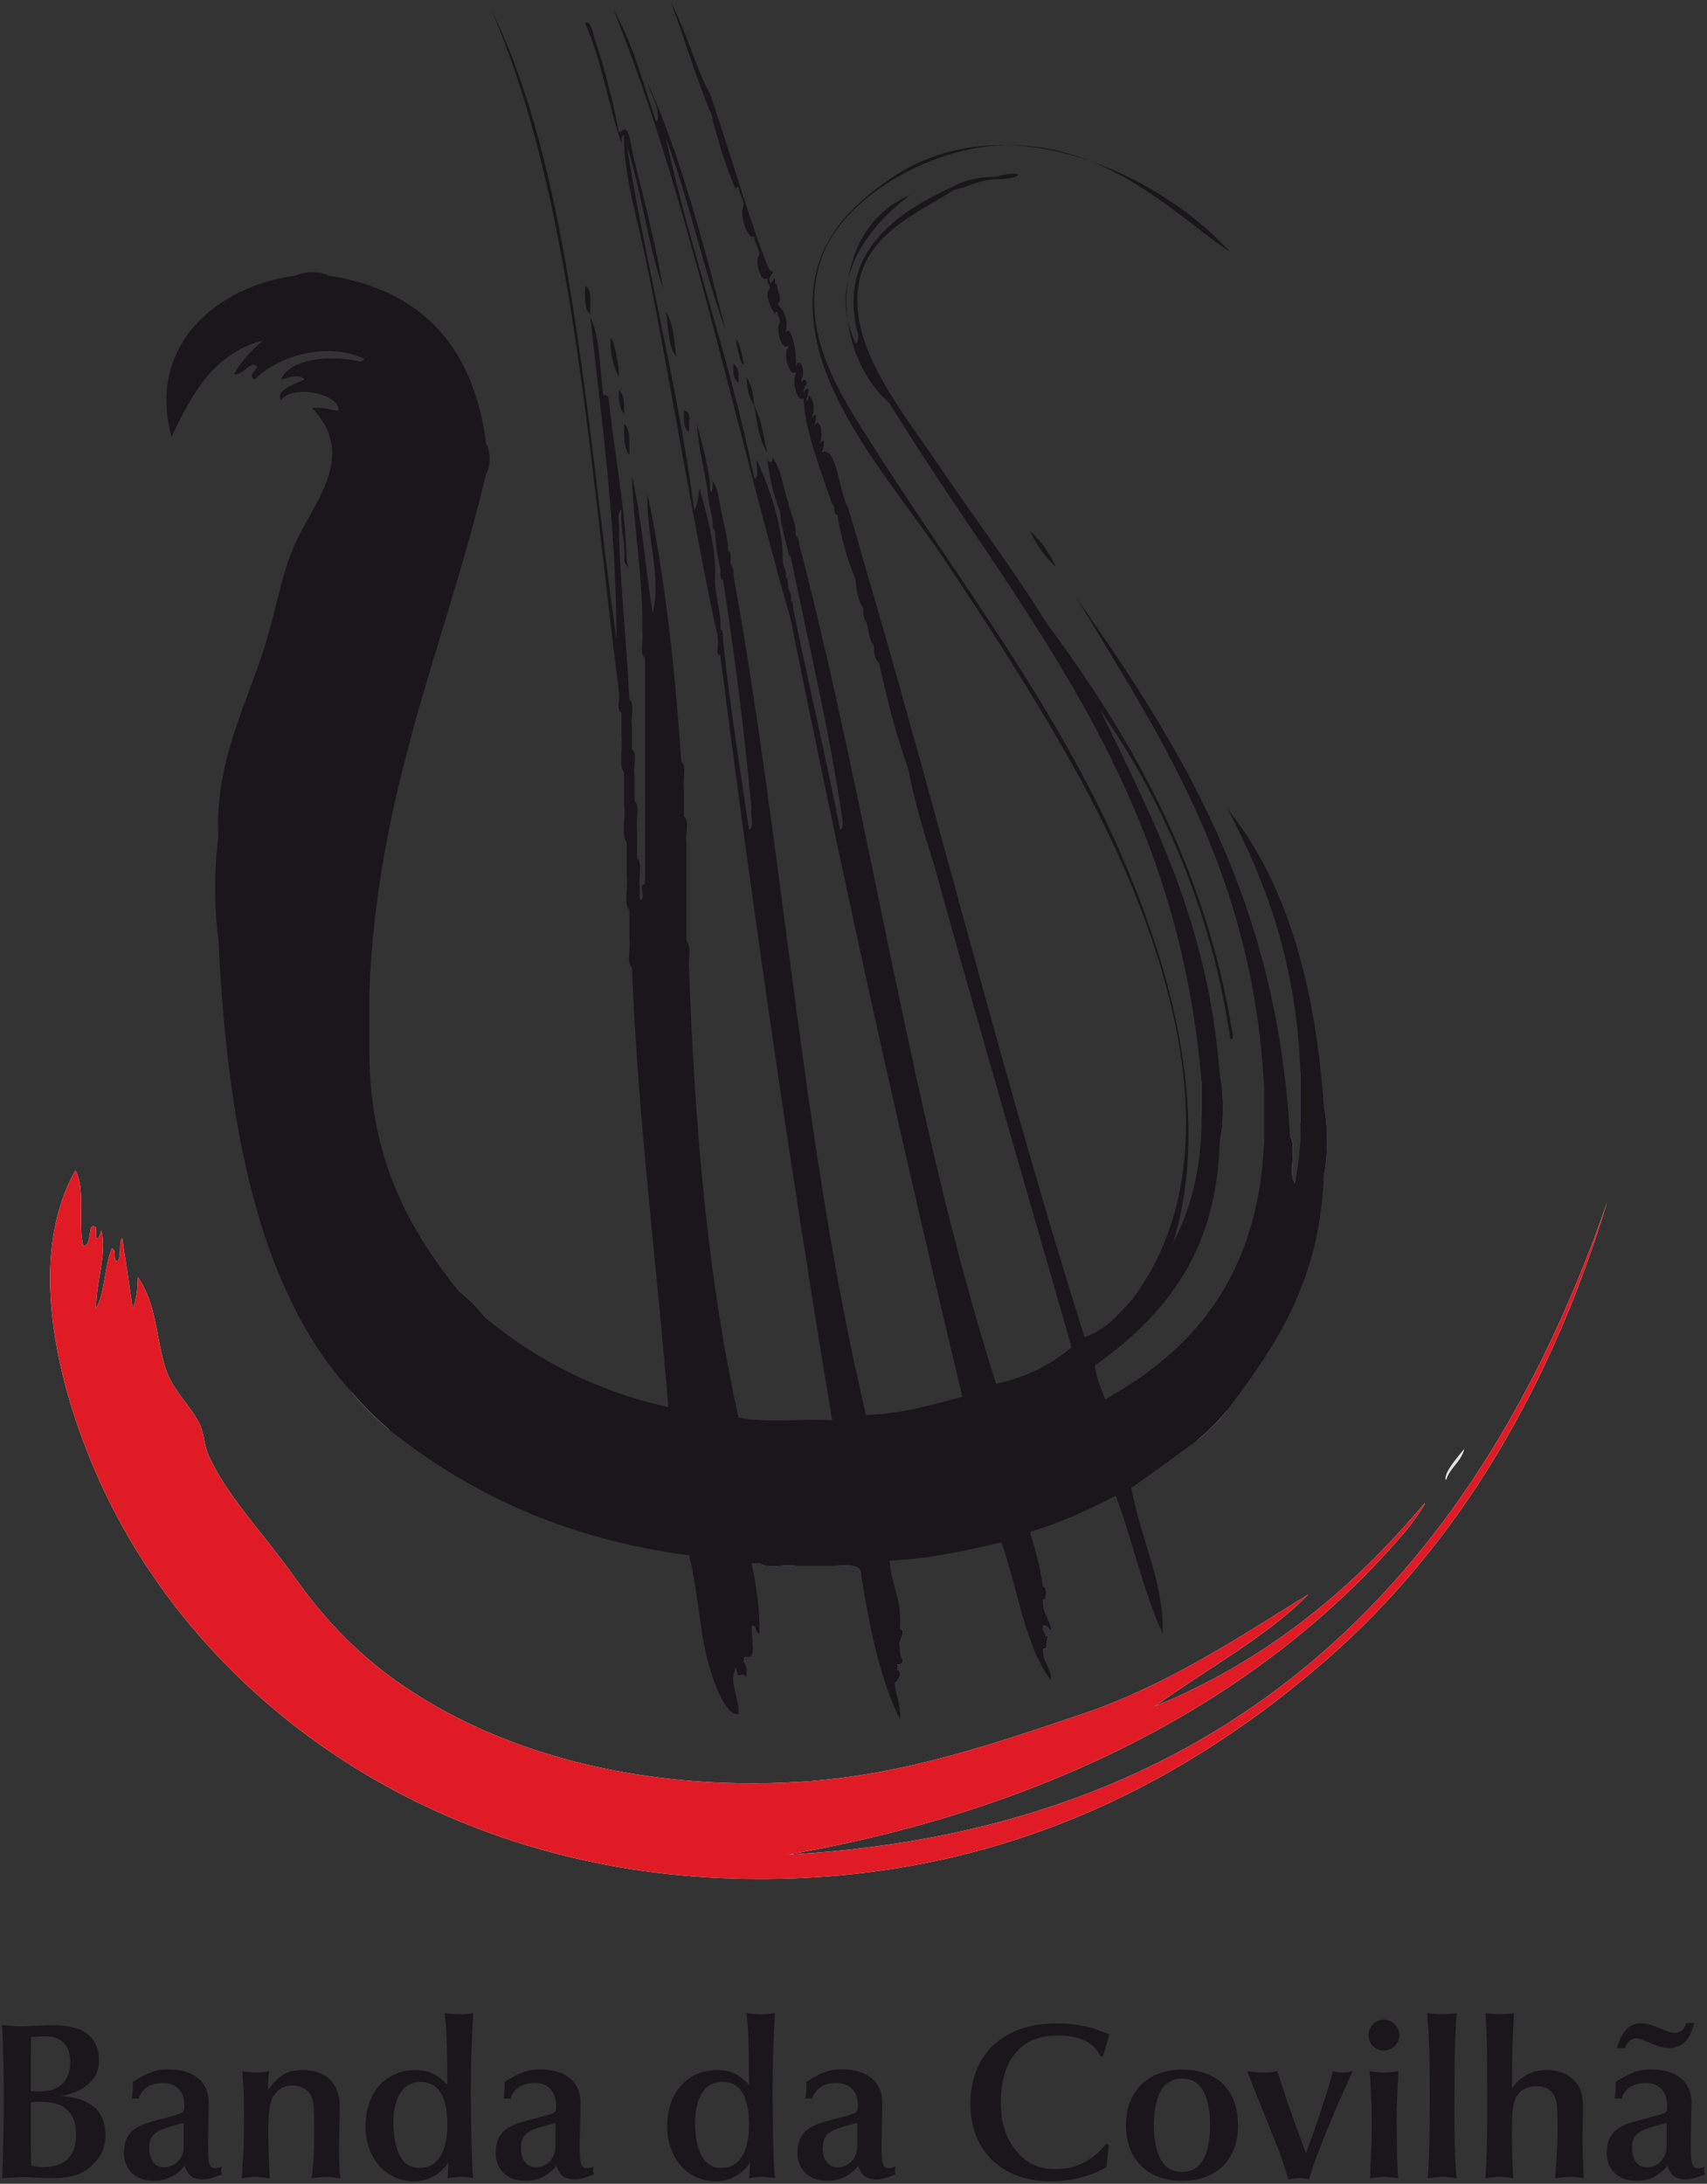 <?xml version="1.0" encoding="utf-8"?>
<!-- Generator: Adobe Illustrator 14.0.0, SVG Export Plug-In . SVG Version: 6.00 Build 43363)  -->
<!DOCTYPE svg PUBLIC "-//W3C//DTD SVG 1.1//EN" "http://www.w3.org/Graphics/SVG/1.1/DTD/svg11.dtd">
<svg version="1.1" id="Layer_1" xmlns="http://www.w3.org/2000/svg" xmlns:xlink="http://www.w3.org/1999/xlink" x="0px" y="0px"
	 width="86px" height="110px" viewBox="0 0 86 110" enable-background="new 0 0 86 110" xml:space="preserve">
<rect x="0" y="0" width="86" height="110" fill="#333333" stroke="none"/>
<g>
	<path fill-rule="evenodd" clip-rule="evenodd" fill="#7783B5" d="M65.515,53.978c0.217,0.569,0.217,2.049,0,2.621V53.978z"/>
	<path fill-rule="evenodd" clip-rule="evenodd" fill="#7783B5" d="M60.535,54.502c0.216,0.268,0.216,1.435,0,1.703V54.502z"/>
	<path fill-rule="evenodd" clip-rule="evenodd" fill="#E1E0E3" d="M39.176,72.977h1.439C40.435,73.193,39.359,73.193,39.176,72.977"
		/>
	<path fill-rule="evenodd" clip-rule="evenodd" fill="#FFFFFF" d="M39.7,93.421c13.208-2.305,24.021-7.9,31.187-16.382
		c0.318-0.376,1.38-1.926,0.653-1.048c-3.579,4.194-7.845,7.705-13.364,9.96c2.539-1.829,5.812-3.627,7.732-5.636
		c-3.663,2.266-7.184,4.611-11.402,6.027c-4.236,1.423-8.932,3.082-14.152,3.407c-8.212,0.512-15.444-1.532-20.439-5.111
		c-1.977-1.415-3.623-3.128-5.111-5.24c-1.459-2.07-3.428-4.085-4.324-6.158c-0.193-0.452-0.193-0.991-0.394-1.441
		c-0.389-0.882-1.337-1.702-1.704-2.75c-0.53-1.521-0.455-3.328-1.439-4.718c-0.009,0.602-0.063,1.161-0.262,1.57
		c-0.167-1.188-0.345-2.363-0.526-3.538c-0.216,0.264,0.011,0.974-0.262,1.181c-0.226-0.079,0.012-0.622-0.261-0.655
		c-0.373,0.893-0.335,2.198-0.788,3.013c-0.021-1.336,0.56-2.759,0.263-3.93c-0.14,0.514-0.318,0.65-0.263-0.132
		c-0.481-0.389-0.149,0.917-0.653,0.917c-0.28-1.117,0.128-2.924-0.395-3.8c-2.909,5.186-0.231,13.059,2.097,17.426
		c5.381,10.099,16.467,17.603,30.4,18.216c13.235,0.584,23.084-4.553,30.399-10.878c7.04-6.078,11.588-14.313,14.286-23.19
		C74.652,78.768,62.496,92.147,39.7,93.421"/>
	<path fill-rule="evenodd" clip-rule="evenodd" fill="#FFFFFF" d="M73.771,72.977c0.15-0.115-1.123,1.209-0.917,1.571
		C73.043,73.911,73.609,73.649,73.771,72.977"/>
	<path fill-rule="evenodd" clip-rule="evenodd" fill="#7783B5" d="M23.059,64.983c0.534,0.426,1.013,0.907,1.439,1.442
		C23.965,66.001,23.484,65.52,23.059,64.983"/>
	<path fill-rule="evenodd" clip-rule="evenodd" fill="#E1E0E3" d="M17.686,70.093c0.711,0.604,1.366,1.258,1.967,1.968
		C18.941,71.46,18.286,70.805,17.686,70.093"/>
	<path fill-rule="evenodd" clip-rule="evenodd" fill="#7783B5" d="M42.059,78.876c0.264-0.213,1.562-0.346,1.311,0.395
		C43.318,78.755,42.633,78.869,42.059,78.876"/>
	<path fill-rule="evenodd" clip-rule="evenodd" fill="#E1E0E3" d="M60.272,72.585c0.469-0.583,0.995-1.104,1.569-1.573
		C61.377,71.59,60.85,72.117,60.272,72.585"/>
	<path fill-rule="evenodd" clip-rule="evenodd" fill="#7783B5" d="M52.542,81.889c-0.245-0.371-0.359-0.865-0.524-1.313
		c0.349,0.267,0.318,0.909,0.784,1.05c0.103,0.114,0.142,0.297,0.133,0.521C52.8,82.066,52.8,81.85,52.542,81.889"/>
	<path fill-rule="evenodd" clip-rule="evenodd" fill="#7783B5" d="M52.542,83.066c-0.14-0.29-0.469-1.061,0.13-0.656h0.13
		C52.618,82.941,52.876,83.01,52.542,83.066"/>
	<path fill-rule="evenodd" clip-rule="evenodd" fill="#7783B5" d="M45.203,83.854c-0.235-0.465-0.354-1.044-0.524-1.572
		c0.417,0.279,0.229,1.168,0.784,1.31C45.514,83.817,45.362,83.841,45.203,83.854"/>
	<path fill-rule="evenodd" clip-rule="evenodd" fill="#7783B5" d="M45.203,84.116c0.32,0.084,0.022,0.612-0.132,0.654
		c-0.283,0.021-0.058-0.464-0.13-0.654c0.216,0.003,0.074,0.362,0.262,0.393V84.116z"/>
	<path fill-rule="evenodd" clip-rule="evenodd" fill="#E11B25" d="M80.978,60.53c-2.698,8.878-7.246,17.112-14.287,23.19
		c-7.314,6.325-17.163,11.462-30.398,10.878c-13.934-0.613-25.02-8.117-30.4-18.216c-2.328-4.367-5.006-12.24-2.097-17.426
		c0.522,0.876,0.114,2.683,0.394,3.8c0.505,0,0.173-1.306,0.654-0.917c-0.056,0.782,0.123,0.646,0.263,0.132
		c0.297,1.171-0.284,2.594-0.263,3.93c0.453-0.814,0.415-2.12,0.788-3.013c0.272,0.033,0.034,0.576,0.261,0.655
		c0.272-0.207,0.046-0.917,0.262-1.181c0.182,1.175,0.359,2.35,0.526,3.538c0.198-0.409,0.253-0.969,0.262-1.57
		c0.984,1.39,0.91,3.196,1.439,4.718c0.367,1.048,1.315,1.868,1.704,2.75c0.2,0.45,0.2,0.989,0.394,1.441
		c0.896,2.073,2.865,4.088,4.324,6.158c1.488,2.112,3.135,3.825,5.111,5.24c4.995,3.579,12.227,5.623,20.439,5.111
		c5.219-0.325,9.916-1.984,14.152-3.407c4.219-1.416,7.739-3.762,11.402-6.027c-1.921,2.009-5.193,3.807-7.732,5.636
		c5.52-2.255,9.785-5.766,13.364-9.96c0.727-0.878-0.335,0.672-0.653,1.048C63.722,85.521,52.908,91.115,39.7,93.421
		C62.496,92.147,74.652,78.768,80.978,60.53"/>
	<path fill-rule="evenodd" clip-rule="evenodd" fill="#E1E0E3" d="M72.854,74.548c-0.206-0.362,1.067-1.687,0.917-1.571
		C73.609,73.649,73.043,73.911,72.854,74.548"/>
	<path fill-rule="evenodd" clip-rule="evenodd" fill="#7783B5" d="M52.542,79.922c0.211-0.06,0.211,0.715,0,0.654
		C52.252,80.109,52.263,79.723,52.542,79.922"/>
	<path fill-rule="evenodd" clip-rule="evenodd" fill="#AAB0D1" d="M37.472,83.721c-0.325-0.589-0.584-1.246-0.784-1.965
		c0.495,0.38,0.535,1.209,0.917,1.703C37.476,83.462,37.503,83.623,37.472,83.721"/>
	<path fill-rule="evenodd" clip-rule="evenodd" fill="#AAB0D1" d="M65.253,59.611c0.036,0.3-0.033,0.492-0.263,0.525v-2.884
		C65.377,57.735,64.861,59.128,65.253,59.611"/>
	<path fill-rule="evenodd" clip-rule="evenodd" fill="#7783B5" d="M38.258,78.742c0.57,0.083,1.481-0.169,1.835,0.134
		C39.522,78.787,38.609,79.047,38.258,78.742"/>
	<path fill-rule="evenodd" clip-rule="evenodd" fill="#AAB0D1" d="M45.334,82.021c0.396,0.194-0.108,0.575,0,0.917
		C45.179,82.693,44.895,81.318,45.334,82.021"/>
	<path fill-rule="evenodd" clip-rule="evenodd" fill="#7783B5" d="M61.45,54.107c0.221,0.831,0.221,2.577,0,3.408V54.107z"/>
	<path fill-rule="evenodd" clip-rule="evenodd" fill="#7783B5" d="M63.68,54.632c0.216,0.702,0.216,2.313,0,3.014V54.632z"/>
	<path fill-rule="evenodd" clip-rule="evenodd" fill="#7783B5" d="M66.69,55.68c0.222,0.876,0.222,2.663,0,3.539V55.68z"/>
	<path fill="#1A171B" d="M37.472,18.335c-0.063-0.379-0.252-1.312-0.392-1.179C37.143,17.536,37.332,18.467,37.472,18.335"/>
	<path fill="#1A171B" d="M45.86,9.818c-1.835,0.774-2.843,2.427-3.128,4.252C43.158,12.237,44.601,10.753,45.86,9.818"/>
	<path fill="#1A171B" d="M42.732,14.071c-0.146,0.629-0.174,1.3-0.031,2.004C42.621,15.406,42.63,14.728,42.732,14.071"/>
	<path fill="#1A171B" d="M50.775,7.314c1.413,0.038,2.827,0.332,4.175,0.803C53.695,7.617,52.315,7.301,50.775,7.314"/>
	<path fill="#1A171B" d="M54.95,8.117c2.89,1.152,5.102,3.28,7.025,4.583C60.34,10.887,57.791,9.111,54.95,8.117"/>
	<path fill="#1A171B" d="M56.998,74.943c1.105-0.771,2.196-1.559,3.274-2.358c0.577-0.468,1.104-0.995,1.569-1.573
		c2.388-3.159,4.662-6.434,4.85-11.793c0.221-0.876,0.221-2.663,0-3.539c-0.433-6.161-1.907-11.28-4.85-14.937
		c1.952,3.683,3.474,7.802,3.673,13.234v2.621c0.056,1.147-0.125,2.059-0.262,3.013c-0.392-0.483,0.124-1.876-0.263-2.357
		c-0.646-11.974-5.548-19.703-10.747-27.125c4.256,7.058,8.839,13.792,9.437,24.503v3.015c-0.316,6.628-3.542,10.35-7.994,12.841
		c-0.202-0.54-0.448-1.035-0.524-1.704c3.412-2.441,6.135-5.57,6.289-11.268c0.221-0.831,0.221-2.577,0-3.408
		c-0.566-7.559-3.368-12.878-6.025-18.346c2.953,4.211,5.575,9.888,6.551,16.512c0.006,0.137,0.167,0.105,0.131-0.13
		c-1.373-8.796-5.435-15.434-9.435-20.836c-1.53-2.499-3.336-4.867-5.373-7.861c-1.624-2.396-3.741-5.018-4.062-7.601
		c-0.461-3.744,2.655-4.894,4.85-6.289c0.761-0.157,1.29-0.547,2.225-0.527c1.407-0.062,1.233-0.512-0.13-0.129
		c-0.902,0.015-1.652,0.182-2.229,0.523c-2.688,1.251-5.841,3.253-4.715,7.47c-0.021,0.155,0.024,0.371-0.131,0.393
		c-0.194-0.412-0.325-0.817-0.405-1.211c0.195,1.63,0.919,3.198,2.107,4.226c6.311,10.331,14.451,18.833,15.727,34.201v1.703
		c0.019,2.641-0.544,4.696-1.444,6.421c1.448-4.59,0.656-9.883-0.52-13.891c-3.045-10.348-9.367-18.046-14.548-26.207
		c-1.595-2.513-3.938-5.842-2.62-9.566c1.057-2.987,5.333-5.448,8.908-5.634c0.157-0.008,0.311-0.013,0.464-0.014
		c-2.057-0.054-4.114,0.435-5.967,1.715c-2.384,1.653-4.557,3.891-3.667,8.128c0.822,3.937,4.268,7.79,6.424,11.005
		c2.274,3.403,4.566,6.94,6.678,10.744c3.601,6.484,8.76,18.678,2.755,26.604c-0.686,0.716-1.292,1.506-2.361,1.833
		c-3.98-12.574-7.251-25.855-11.006-38.656c-0.297-1.056-0.599-2.108-0.918-3.147c-0.46-0.765-0.558-3.134-1.31-2.75
		c0.12-0.361,0.213-0.879-0.131-0.395c0.237-0.344,0.061-1.546-0.266-0.916c0.122-0.364,0.215-0.879-0.127-0.393
		c0.169-0.383,0.165-0.927-0.132-1.181c-0.031,0.104-0.004,0.26-0.133,0.262c0.122-0.362,0.215-0.877-0.129-0.392
		c-0.079-0.233,0.383-0.543,0-0.656c0,0.073-0.106,0.149-0.133,0c0.272-0.245-0.021-1.273-0.261-0.653
		c0.066-0.616-0.201-2.215-0.523-1.705c0.216-0.9-0.23-1.202-0.394-1.441c0.255-0.246,0.042-0.479,0-0.786
		c-0.029-0.1-0.003-0.257-0.131-0.26c0.019-0.707-0.207,0.314-0.264-0.135c-0.123-0.243,0.395-0.436,0-0.522
		c-0.701-1.484-2.064-6.149-3.014-8.912c-0.744-1.325-1.145-3.043-1.965-4.584c0.723,1.898,1.297,3.943,2.096,5.766v0.131
		c0.33,1.242,0.692,2.454,1.182,3.539c0.008-0.081,0.019-0.157,0.129-0.133c0.023,0.373,0.241,0.546,0.263,0.917
		c-0.252,0.383,0.188,1.771,0.525,1.573c0.021,0.372,0.241,0.546,0.261,0.917c-0.285,0.26,0.092,1.489,0.395,1.181
		c-0.031,0.248,0.146,0.289,0.129,0.522c-0.323,0.336,0.111,1.019,0.264,1.312c0.006-0.08,0.019-0.156,0.131-0.133
		c-0.029,0.248,0.147,0.29,0.131,0.526c-0.284,0.259,0.093,1.488,0.394,1.179v0.13c-0.284,0.257,0.09,1.492,0.393,1.18v0.131
		c-0.22,0.194,0.062,1.518,0.394,1.181v0.129v0.133c0.004,0.016,0.009,0.03,0.014,0.045l0,0l0,0v0.001
		c0.126,1.477,0.81,3.251,1.317,4.739c0.003,0.008,0.005,0.014,0.007,0.021c0.036,0.103,0.069,0.204,0.103,0.305
		c0.183,0.081,0.021,0.503,0.262,0.523c0.188,1.212,0.514,2.285,0.918,3.278c0.04,0.57,0.138,1.082,0.391,1.44
		c-0.042,0.303,0.025,0.501,0.134,0.654c0.143,0.381,0.121,0.928,0.393,1.179c-0.012,0.407,0.059,0.728,0.264,0.918
		c0.399,1.829,0.854,3.6,1.44,5.241c0.347,1.704,0.807,3.298,1.309,4.85c2.257,8.183,4.627,16.253,6.947,24.37
		c-1.028,0.852-2.247,1.512-3.802,1.837c-4.176-13.075-6.285-28.219-9.828-41.934c-0.118-0.227-0.042-0.651-0.261-0.784
		c0.004-0.704-0.278-1.118-0.393-1.705c-0.271-0.733-0.334-1.674-0.786-2.228c0.007,0.246-0.101,0.278-0.262,0.132
		c0.132,0.959,0.345,1.836,0.654,2.619c0.04,0.747,0.253,1.321,0.394,1.966c0.029,0.103,0.004,0.259,0.131,0.262
		c0.904,4.425,1.953,8.705,2.623,13.368c-0.021,0.152,0.021,0.371-0.134,0.392c-0.736-3.761-1.604-7.394-2.358-11.137
		c-0.021-0.154,0.024-0.372-0.131-0.396c0.094-0.398-0.135-0.477-0.131-0.784c-0.021-0.154,0.022-0.373-0.131-0.395
		c0.096-0.398-0.134-0.479-0.132-0.783c0.031-1.673-0.649-3.706-1.311-5.112c-0.077,0.272,0.162,0.862-0.13,0.918
		c-1.198-5.921-3.268-11.672-4.455-17.168c1.154,3.081,1.881,6.595,3.011,9.697c-1.076-4.293-2.366-9.074-3.929-12.447
		c0.152,0.589,0.51,0.976,0.523,1.703c0.006,0.139-0.063,0.333-0.133,0.131c-0.626-1.907-1.166-3.9-2.097-5.505
		c3.773,9.421,5.97,20.414,8.913,30.665c2.659,13.282,5.574,26.311,8.651,39.18c-1.526,0.398-2.991,0.858-4.852,0.919
		c-3.141-13.198-4.172-28.504-6.684-42.327c0.094-0.401-0.227-0.387-0.132-0.787c-0.02-0.153,0.024-0.373-0.128-0.394
		c-0.026-0.851-0.263-1.486-0.396-2.229c-0.084-0.48-0.134-1-0.394-1.309c0.043,0.16-0.021,0.81-0.131,0.392
		c0.03-0.756-0.36-2.115-0.653-3.274c0.065,1.201,0.349,2.183,0.522,3.274c0.042,0.571,0.154,1.075,0.262,1.573
		c0.023,0.195-0.045,0.485,0.132,0.524c0.008,0.737,0.141,1.348,0.262,1.967c0.021,0.195-0.044,0.482,0.132,0.525
		c0.586,3.734,1.075,7.571,1.439,11.53c-0.079,0.311,0.165,0.95-0.128,1.047c-0.463-3.162-0.97-6.282-1.312-9.566
		c-0.022-0.194,0.047-0.482-0.132-0.522c0.05-1.012-0.287-1.635-0.262-2.622c0.073-1.296-0.4-3.18-0.787-4.456
		c-0.085,0.354-0.053,0.82-0.262,1.05c-0.85-6.311-2.479-12.543-3.405-18.345c0.742,2.272,1.057,4.969,1.832,7.206
		c-0.33-2.007-0.954-4.519-1.439-6.422c-0.154-0.599-0.29-1.802-0.523-1.573c-0.132,0-0.156,0.109-0.264,0.134
		c-0.275-1.462-0.712-3.228-1.179-4.587c-0.119-0.343-0.251-1.159-0.524-0.919c0.82,1.804,1.146,4.097,1.835,6.028
		c0.021-0.152-0.022-0.37,0.132-0.392v0.13c-0.032,1.907,0.724,4.29,1.179,6.552c1.245,6.191,2.263,12.738,3.539,18.606v0.132
		c0.074,0.231-0.16,0.77,0.129,0.789c1.663,13.057,3.535,25.901,5.635,38.524c-1.542-0.072-3.386,0.153-4.718-0.133
		c-1.52-6.819-2.206-14.477-2.489-22.537c-0.084-0.44,0.169-1.217-0.131-1.44v-1.968v-3.013c-0.081-0.399,0.167-1.131-0.131-1.312
		v-1.44c-0.082-0.398,0.167-1.127-0.13-1.31c-0.33-4.74-0.824-9.313-1.704-13.5c-0.084,2.093,0.712,4.008,0.264,6.027
		c-0.377-2.287-0.542-4.786-1.051-6.944c0.084,2.716,0.571,5.021,0.523,7.865c0.082,0.397-0.166,1.126,0.133,1.308v1.574v2.619
		v3.933v2.621v0.652c-0.371-0.02,0.108,0.811-0.262,0.789v-0.654c-0.084-0.443,0.168-1.218-0.133-1.442V41.79
		c-0.082-0.439,0.171-1.215-0.13-1.44v-1.312c-0.083-0.395,0.168-1.128-0.132-1.31V36.55c-0.081-0.4,0.167-1.13-0.13-1.31
		c-0.131-2.842-0.435-5.509-0.525-8.389c0.082-0.354-0.166-1.039,0.132-1.179c-0.089,1.009,0.221,1.613,0.132,2.623
		c0.41,0.599,0.133,0.185,0.131-0.134c-0.036-2.304-0.676-5.739-0.917-8.123c-0.031-0.104-0.11-0.152-0.262-0.133
		c-0.195-1.334-0.147-2.91-0.656-3.93c0.543,5.004,1.228,9.867,1.311,15.331v0.916c-1.522-11.015-2.285-23.627-6.29-31.711
		c4.098,9.488,4.882,22.288,6.42,34.332c0.079,0.314-0.164,0.953,0.132,1.051v1.177c0.084,0.573-0.171,1.482,0.132,1.834v1.706
		c0.086,0.569-0.171,1.48,0.131,1.834v1.704c0.082,0.526-0.172,1.391,0.131,1.701v1.443c0.082,0.438-0.171,1.218,0.13,1.44
		c0.308,7.687,1.231,14.757,1.835,22.146c-3.719-0.823-6.671-2.414-9.174-4.455c-0.427-0.535-0.905-1.017-1.439-1.442
		c-2.416-3.044-4.406-6.513-4.455-11.924v-3.014c0.391-10.31,3.846-17.557,5.895-26.207c0.22-0.185,0.22-1.258,0-1.443
		c-0.617-4.885-3.206-7.798-7.99-8.517c-0.228-0.217-1.348-0.217-1.575,0c-4.059,0.521-7.552,3.576-6.29,8.125
		c1.008-2.14,2.112-4.181,4.587-4.847c-0.549,0.498-1.083,1.01-1.44,1.701c0.507,0.066,0.811-0.754,1.181-0.392
		c-0.041,0.154-0.528,0.494-0.133,0.653c1.061-1.123,3.598-1.954,5.505-1.047c-0.029,0.102-0.11,0.153-0.263,0.131
		c-1.442-0.336-3.45-0.142-3.933,0.916c0.263-0.053,0.974-0.324,1.18,0c-0.436,0.224-1.474,0.529-1.18,1.048
		c0.67-0.882,3.084-0.24,2.884,0.524c-0.442-0.036-0.753-0.205-1.31-0.13c2.048,2.121,0.533,4.216-0.525,6.158
		c-0.992,1.82-1.163,3.599-1.835,5.766c-0.933,3.01-2.58,5.984-2.357,9.697c-0.22,1.398-0.22,3.711,0,5.111
		c0.438,9.39,1.997,17.657,6.683,22.798c0.6,0.712,1.256,1.367,1.967,1.968c3.972,3.148,8.777,5.462,15.067,6.29
		c0.419,1.712,0.523,3.705,0.917,5.241c0.28,1.088,0.912,2.883,1.572,2.751c0.039-0.783-0.52-1.659-0.129-2.355
		c0.102,0.815,0.272,0.069,0.524,0.522c0.016-0.324,0.021-0.632-0.133-0.789c0.031-0.098,0.004-0.259,0.133-0.262
		c0.468,0.073,0.3-0.386,0.259-1.57c0.306-0.039,0.146,0.38,0.395,0.394c0.026-1.103-0.141-2.374-0.395-3.54h0.395
		c0.353,0.305,1.265,0.045,1.835,0.134h1.966c0.574-0.007,1.26-0.121,1.311,0.395c0.436,2.663,0.942,5.256,1.965,7.333
		c0.059-0.756-0.22-1.178-0.263-1.833c0.154-0.042,0.452-0.57,0.132-0.654v-0.262c0.159-0.014,0.311-0.037,0.26-0.263
		c-0.108-0.151-0.169-0.352-0.129-0.654c-0.106-0.342,0.396-0.723,0-0.917c0.112-1.423-0.428-2.196-0.525-3.407
		c2.089-0.097,3.865-0.507,5.636-0.919c0.833,2.315,1.155,5.135,2.492,6.944c0.03-0.687-0.436-0.874-0.395-1.572
		c0.332-0.057,0.076-0.125,0.26-0.656h-0.13c-0.039-0.174-0.188-0.249-0.13-0.521c0.258-0.039,0.258,0.178,0.395,0.259
		c0.009-0.225-0.032-0.407-0.135-0.521c-0.115-0.32-0.305-0.566-0.26-1.05c0.211,0.061,0.211-0.715,0-0.653
		c-0.14-0.997-0.397-1.877-0.656-2.754c1.567-0.483,2.983-1.121,4.322-1.832c0.849,2.256,1.383,4.82,2.363,6.945
		C58.658,79.774,57.528,77.736,56.998,74.943"/>
	<path fill="#1A171B" d="M31.445,20.824c0.017-0.499-0.008-0.953-0.264-1.18C31.162,20.146,31.188,20.601,31.445,20.824"/>
	<path fill="#1A171B" d="M53.199,28.557c-0.337-0.715-0.772-1.326-1.313-1.836C52.207,27.446,52.643,28.062,53.199,28.557"/>
	<path fill="#1A171B" d="M29.479,14.404c-0.005,0.572-0.048,1.184,0.263,1.441C29.71,15.309,29.869,14.581,29.479,14.404"/>
	<path fill="#1A171B" d="M34.065,17.942c-0.1-0.822-0.137-1.699-0.523-2.229C33.69,16.481,33.646,17.441,34.065,17.942"/>
	<path fill="#1A171B" d="M30.787,17.68c0.042,0.367,0.147,0.879,0.395,1.311C31.21,18.051,30.61,16.018,30.787,17.68"/>
	<path fill="#1A171B" d="M36.947,18.335c-0.021,0.414-0.004,0.79,0.262,0.916C37.23,18.836,37.216,18.461,36.947,18.335"/>
	<path fill="#1A171B" d="M37.604,18.99c0.036,0.572,0.135,1.088,0.393,1.44C37.955,19.86,37.861,19.345,37.604,18.99"/>
	<path fill="#1A171B" d="M37.997,20.431c0.14,0.863,0.251,1.757,0.655,2.359C38.465,21.971,38.355,21.077,37.997,20.431"/>
	<path fill="#1A171B" d="M34.458,20.692c-0.008,0.446-0.042,0.915,0.262,1.048C34.681,21.347,34.866,20.724,34.458,20.692"/>
	<path fill="#1A171B" d="M31.707,22.924c-0.007-0.608,0.073-1.298-0.262-1.575C31.429,21.975,31.437,22.581,31.707,22.924"/>
	<path fill="#1A171B" d="M3.089,105.573c0.92-0.132,1.899-0.72,1.899-1.752c0-1.459-1.101-1.81-2.349-1.81
		c-0.224,0-1.316,0.057-1.563,0.057c-0.507-0.01-0.694-0.033-0.976-0.057c0.077,1.24,0.089,2.485,0.089,3.723
		c0,1.212-0.023,2.684-0.079,3.987c0.359-0.01,0.72-0.056,1.079-0.056c0.472,0,0.944,0.056,1.415,0.056
		c1.226,0,1.732-0.358,2.035-0.652c0.179-0.167,0.674-0.643,0.674-1.481C5.314,106.113,4.325,105.699,3.089,105.573 M1.552,103.52
		c0-0.303,0.01-0.607,0.021-0.91c0.258-0.023,0.516-0.035,0.775-0.035c0.776,0,1.191,0.517,1.191,1.28
		c0,0.979-0.551,1.494-1.528,1.494c-0.146,0-0.302-0.01-0.459-0.021V103.52z M2.178,109.16c-0.222,0-0.381-0.036-0.605-0.069
		c-0.011-0.314-0.021-0.75-0.021-0.929V105.9c0.145-0.023,0.268-0.033,0.404-0.033c1.144,0,1.875,0.381,1.875,1.676
		C3.831,108.631,3.235,109.16,2.178,109.16"/>
	<path fill="#1A171B" d="M10.875,109.215c-0.381,0-0.392-0.271-0.392-1.369c0-0.372,0.032-1.507,0.032-1.921
		c0-1.135-0.831-1.686-2.046-1.686c-0.583,0-0.933,0.108-1.786,0.629c0.012,0.103,0.012,0.202,0.012,0.303
		c0,0.188-0.022,0.335-0.056,0.548c0.056-0.01,0.123-0.02,0.179-0.02c0.057,0,0.111,0.01,0.168,0.02
		c0.07-0.269,0.36-0.795,1.216-0.795c0.606,0,1.089,0.335,1.089,1.189c0,0.08-0.011,0.16-0.045,0.226
		c-0.056,0.104-0.146,0.131-0.81,0.314l-0.38,0.102c-1.046,0.283-1.81,0.486-1.81,1.729c0,0.438,0.248,1.371,1.55,1.371
		c0.584,0,1.158-0.301,1.505-0.765c0.136,0.362,0.271,0.687,0.934,0.687c0.315,0,0.661-0.136,0.956-0.247
		c-0.025-0.066-0.046-0.133-0.046-0.202c0-0.065,0.021-0.137,0.046-0.204C11.09,109.171,10.989,109.215,10.875,109.215
		 M9.256,108.104c0,0.581-0.392,1.066-0.998,1.066c-0.45,0-0.741-0.374-0.741-0.965c0-0.81,0.461-0.937,1.739-1.27V108.104z"/>
	<path fill="#1A171B" d="M17.122,106.169c0-1.198-0.65-1.897-1.876-1.897c-0.865,0-1.278,0.371-1.739,0.987
		c0-0.56,0-0.605,0.056-0.931c-0.182,0.035-0.315,0.066-0.62,0.066c-0.406,0-0.629-0.047-0.74-0.066
		c0.076,0.829,0.088,0.967,0.088,2.392c0,1.339-0.012,1.508-0.11,3.002c0.236-0.036,0.482-0.07,0.708-0.07
		c0.099,0,0.592,0.061,0.706,0.07c-0.057-0.763-0.077-1.516-0.077-2.538c0-0.383,0.032-1.16,0.188-1.484
		c0.182-0.371,0.574-0.653,1.003-0.653c0.481,0,0.911,0.213,1.043,0.743c0.081,0.302,0.081,1.224,0.081,1.81
		c0,0.525-0.047,1.584-0.136,2.123c0.211-0.023,0.48-0.07,0.73-0.07c0.244,0,0.481,0.047,0.729,0.07
		c-0.044-0.258-0.078-0.819-0.078-1.381C17.077,107.786,17.122,106.486,17.122,106.169"/>
	<path fill="#1A171B" d="M23.201,101.463c-0.324,0-0.552-0.021-0.797-0.065c0.11,0.928,0.134,2.168,0.134,3.614
		c-0.381-0.38-0.772-0.74-1.607-0.74c-1.384,0-2.516,0.987-2.516,2.866c0,1.517,0.989,2.741,2.461,2.741
		c0.876,0,1.438-0.542,1.708-0.935l-0.036,0.777c0.182-0.023,0.374-0.07,0.653-0.07c0.283,0,0.53,0.047,0.64,0.07
		c-0.099-0.674-0.123-4.124-0.123-4.303c0-1.338,0.045-2.688,0.123-4.021C23.65,101.441,23.437,101.463,23.201,101.463
		 M21.146,109.205c-1.157,0-1.327-1.429-1.327-2.293c0-0.854,0.258-2.044,1.371-2.044c1.079,0,1.348,1.078,1.348,2.145
		C22.538,108.499,21.979,109.205,21.146,109.205"/>
	<path fill="#1A171B" d="M29.605,109.215c-0.382,0-0.394-0.271-0.394-1.369c0-0.372,0.035-1.507,0.035-1.921
		c0-1.135-0.831-1.686-2.047-1.686c-0.581,0-0.93,0.108-1.785,0.629c0.011,0.103,0.011,0.202,0.011,0.303
		c0,0.188-0.024,0.335-0.056,0.548c0.056-0.01,0.123-0.02,0.179-0.02c0.059,0,0.114,0.01,0.171,0.02
		c0.065-0.269,0.358-0.795,1.212-0.795c0.606,0,1.092,0.335,1.092,1.189c0,0.08-0.011,0.16-0.047,0.226
		c-0.055,0.104-0.147,0.131-0.808,0.314l-0.384,0.102c-1.047,0.283-1.807,0.486-1.807,1.729c0,0.438,0.244,1.371,1.549,1.371
		c0.584,0,1.157-0.301,1.507-0.765c0.134,0.362,0.269,0.687,0.933,0.687c0.316,0,0.66-0.136,0.952-0.247
		c-0.021-0.066-0.045-0.133-0.045-0.202c0-0.065,0.024-0.137,0.045-0.204C29.817,109.171,29.717,109.215,29.605,109.215
		 M27.988,108.104c0,0.581-0.395,1.066-1.001,1.066c-0.449,0-0.743-0.374-0.743-0.965c0-0.81,0.466-0.937,1.744-1.27V108.104z"/>
	<path fill="#1A171B" d="M38.403,101.463c-0.325,0-0.551-0.021-0.8-0.065c0.114,0.928,0.136,2.168,0.136,3.614
		c-0.38-0.38-0.774-0.74-1.605-0.74c-1.382,0-2.519,0.987-2.519,2.866c0,1.517,0.991,2.741,2.46,2.741
		c0.88,0,1.44-0.542,1.711-0.935l-0.035,0.777c0.18-0.023,0.372-0.07,0.652-0.07c0.279,0,0.529,0.047,0.64,0.07
		c-0.101-0.674-0.124-4.124-0.124-4.303c0-1.338,0.048-2.688,0.124-4.021C38.852,101.441,38.639,101.463,38.403,101.463
		 M36.348,109.205c-1.157,0-1.328-1.429-1.328-2.293c0-0.854,0.26-2.044,1.373-2.044c1.079,0,1.347,1.078,1.347,2.145
		C37.739,108.499,37.178,109.205,36.348,109.205"/>
	<path fill="#1A171B" d="M44.809,109.215c-0.384,0-0.394-0.271-0.394-1.369c0-0.372,0.034-1.507,0.034-1.921
		c0-1.135-0.831-1.686-2.047-1.686c-0.584,0-0.932,0.108-1.787,0.629c0.014,0.103,0.014,0.202,0.014,0.303
		c0,0.188-0.022,0.335-0.059,0.548c0.059-0.01,0.126-0.02,0.181-0.02c0.057,0,0.112,0.01,0.169,0.02
		c0.069-0.269,0.358-0.795,1.212-0.795c0.608,0,1.093,0.335,1.093,1.189c0,0.08-0.012,0.16-0.048,0.226
		c-0.055,0.104-0.145,0.131-0.807,0.314l-0.381,0.102c-1.047,0.283-1.812,0.486-1.812,1.729c0,0.438,0.245,1.371,1.552,1.371
		c0.583,0,1.157-0.301,1.505-0.765c0.135,0.362,0.271,0.687,0.935,0.687c0.312,0,0.661-0.136,0.955-0.247
		c-0.026-0.066-0.046-0.133-0.046-0.202c0-0.065,0.02-0.137,0.046-0.204C45.02,109.171,44.919,109.215,44.809,109.215
		 M43.188,108.104c0,0.581-0.391,1.066-1,1.066c-0.447,0-0.74-0.374-0.74-0.965c0-0.81,0.46-0.937,1.74-1.27V108.104z"/>
	<path fill="#1A171B" d="M53.302,102.529c1.617,0,2.013,0.789,2.146,1.057h0.111l0.341-1.102c-0.904-0.405-1.708-0.561-2.632-0.561
		c-3,0-4.38,1.808-4.38,4.066c0,2.529,1.816,3.889,4.009,3.889c1.022,0,1.99-0.237,2.844-0.708l0.125-1.112l-0.125-0.078
		c-0.509,0.594-1.214,1.282-2.596,1.282c-1.024,0-1.632-0.497-2.035-1.026c-0.686-0.907-0.686-1.953-0.686-2.346
		C50.424,103.767,51.425,102.529,53.302,102.529"/>
	<path fill="#1A171B" d="M59.549,104.248c-1.697,0-2.822,1.08-2.822,2.808c0,1.741,1.125,2.8,2.822,2.8
		c1.73,0,2.822-1.059,2.822-2.8C62.371,105.229,61.279,104.248,59.549,104.248 M59.549,109.407c-1.224,0-1.415-1.403-1.415-2.359
		c0-0.935,0.191-2.349,1.415-2.349c1.225,0,1.414,1.392,1.414,2.349C60.963,108.004,60.773,109.407,59.549,109.407"/>
	<path fill="#1A171B" d="M67.146,104.328c-0.046,0.258-0.238,0.885-0.279,1.021c-0.081,0.225-0.442,1.341-0.521,1.588
		c-0.052,0.166-0.347,0.975-0.426,1.188l-0.124,0.326c-0.446-1.181-0.844-2.235-1.303-3.693l-0.136-0.429
		c-0.292,0.056-0.528,0.066-0.754,0.066c-0.256,0-0.524-0.031-0.772-0.066c0.21,0.562,1.326,3.302,1.573,3.933
		c0.189,0.495,0.347,1.011,0.505,1.517c0.191-0.034,0.385-0.065,0.572-0.065c0.202,0,0.326,0.031,0.474,0.065
		c0.136-0.541,0.379-1.157,0.649-1.844c0.28-0.719,0.574-1.437,0.889-2.145l0.654-1.461c-0.182,0.046-0.394,0.066-0.541,0.066
		C67.449,104.395,67.303,104.374,67.146,104.328"/>
	<path fill="#1A171B" d="M69.719,101.73c-0.419,0-0.776,0.373-0.776,0.79c0,0.426,0.367,0.776,0.776,0.776
		c0.403,0,0.785-0.351,0.785-0.776C70.504,102.104,70.135,101.73,69.719,101.73"/>
	<path fill="#1A171B" d="M70.447,104.328c-0.178,0.035-0.361,0.066-0.697,0.066c-0.324,0-0.526-0.031-0.753-0.066
		c0.078,0.784,0.115,1.991,0.115,2.784c0,0.419-0.013,0.821-0.037,1.396l-0.054,1.214c0.258-0.036,0.506-0.07,0.763-0.07
		c0.249,0,0.438,0.034,0.652,0.07c0-0.136-0.043-0.777-0.043-0.925c-0.011-0.388-0.033-1.548-0.033-2.042
		c0-0.404,0.04-1.446,0.066-1.921L70.447,104.328z"/>
	<path fill="#1A171B" d="M73.394,101.397c-0.229,0.03-0.349,0.065-0.722,0.065c-0.361,0-0.497-0.021-0.774-0.065
		c0.078,0.874,0.135,1.763,0.135,3.853c0,0.27,0.012,3.607-0.112,4.472c0.391-0.045,0.584-0.07,0.776-0.07
		c0.237,0,0.459,0.047,0.685,0.07c-0.137-1.271-0.101-3.967-0.101-4.19C73.28,104.374,73.28,102.609,73.394,101.397"/>
	<path fill="#1A171B" d="M79.754,106.396c0-0.506,0-0.967-0.262-1.37c-0.359-0.562-0.979-0.755-1.56-0.755
		c-0.642,0-1.271,0.235-1.754,0.922c0-1.385,0-2.181,0.078-3.438l0.022-0.358c-0.214,0.044-0.394,0.065-0.676,0.065
		c-0.295,0-0.538-0.021-0.764-0.065c0.034,0.596,0.08,1.278,0.08,1.729l0.01,2.191c0,2.382,0,2.889-0.09,4.404
		c0.114-0.01,0.451-0.07,0.687-0.07c0.238,0,0.482,0.034,0.709,0.07c-0.057-1.012-0.057-1.122-0.057-2.597
		c0-0.774,0.044-1.034,0.133-1.314c0.182-0.561,0.698-0.729,1.112-0.729c0.461,0,0.844,0.236,0.969,0.696
		c0.064,0.26,0.076,0.552,0.076,1.6c0,0.771-0.059,1.714-0.124,2.345c0.159-0.01,0.508-0.07,0.756-0.07
		c0.246,0,0.472,0.025,0.695,0.07c-0.034-0.45-0.068-1.494-0.068-2.112C79.728,107.26,79.754,106.653,79.754,106.396"/>
	<path fill="#1A171B" d="M82.448,102.676c0.326,0,1,0.484,1.661,0.484c0.922,0,1.157-0.909,1.249-1.258h-0.405
		c-0.055,0.166-0.168,0.49-0.598,0.49c-0.201,0-0.482-0.121-0.784-0.243c-0.293-0.114-0.609-0.237-0.878-0.237
		c-0.854,0-1.11,0.854-1.235,1.258h0.403C81.952,102.912,82.133,102.676,82.448,102.676"/>
	<path fill="#1A171B" d="M85.898,109.124c-0.101,0.047-0.206,0.091-0.316,0.091c-0.379,0-0.394-0.271-0.394-1.369
		c0-0.372,0.032-1.507,0.032-1.921c0-1.135-0.828-1.686-2.043-1.686c-0.587,0-0.934,0.108-1.786,0.629
		c0.01,0.103,0.01,0.202,0.01,0.303c0,0.188-0.022,0.335-0.057,0.548c0.057-0.01,0.126-0.02,0.182-0.02
		c0.057,0,0.111,0.01,0.168,0.02c0.067-0.269,0.36-0.795,1.213-0.795c0.607,0,1.09,0.335,1.09,1.189c0,0.08-0.01,0.16-0.045,0.226
		c-0.055,0.104-0.145,0.131-0.807,0.314l-0.385,0.102c-1.045,0.283-1.81,0.486-1.81,1.729c0,0.438,0.248,1.371,1.551,1.371
		c0.585,0,1.157-0.301,1.507-0.765c0.133,0.362,0.272,0.687,0.934,0.687c0.314,0,0.663-0.136,0.956-0.247
		c-0.024-0.066-0.047-0.133-0.047-0.202C85.852,109.263,85.874,109.191,85.898,109.124 M83.965,108.104
		c0,0.581-0.394,1.066-1.003,1.066c-0.45,0-0.737-0.374-0.737-0.965c0-0.81,0.459-0.937,1.74-1.27V108.104z"/>
</g>
</svg>
